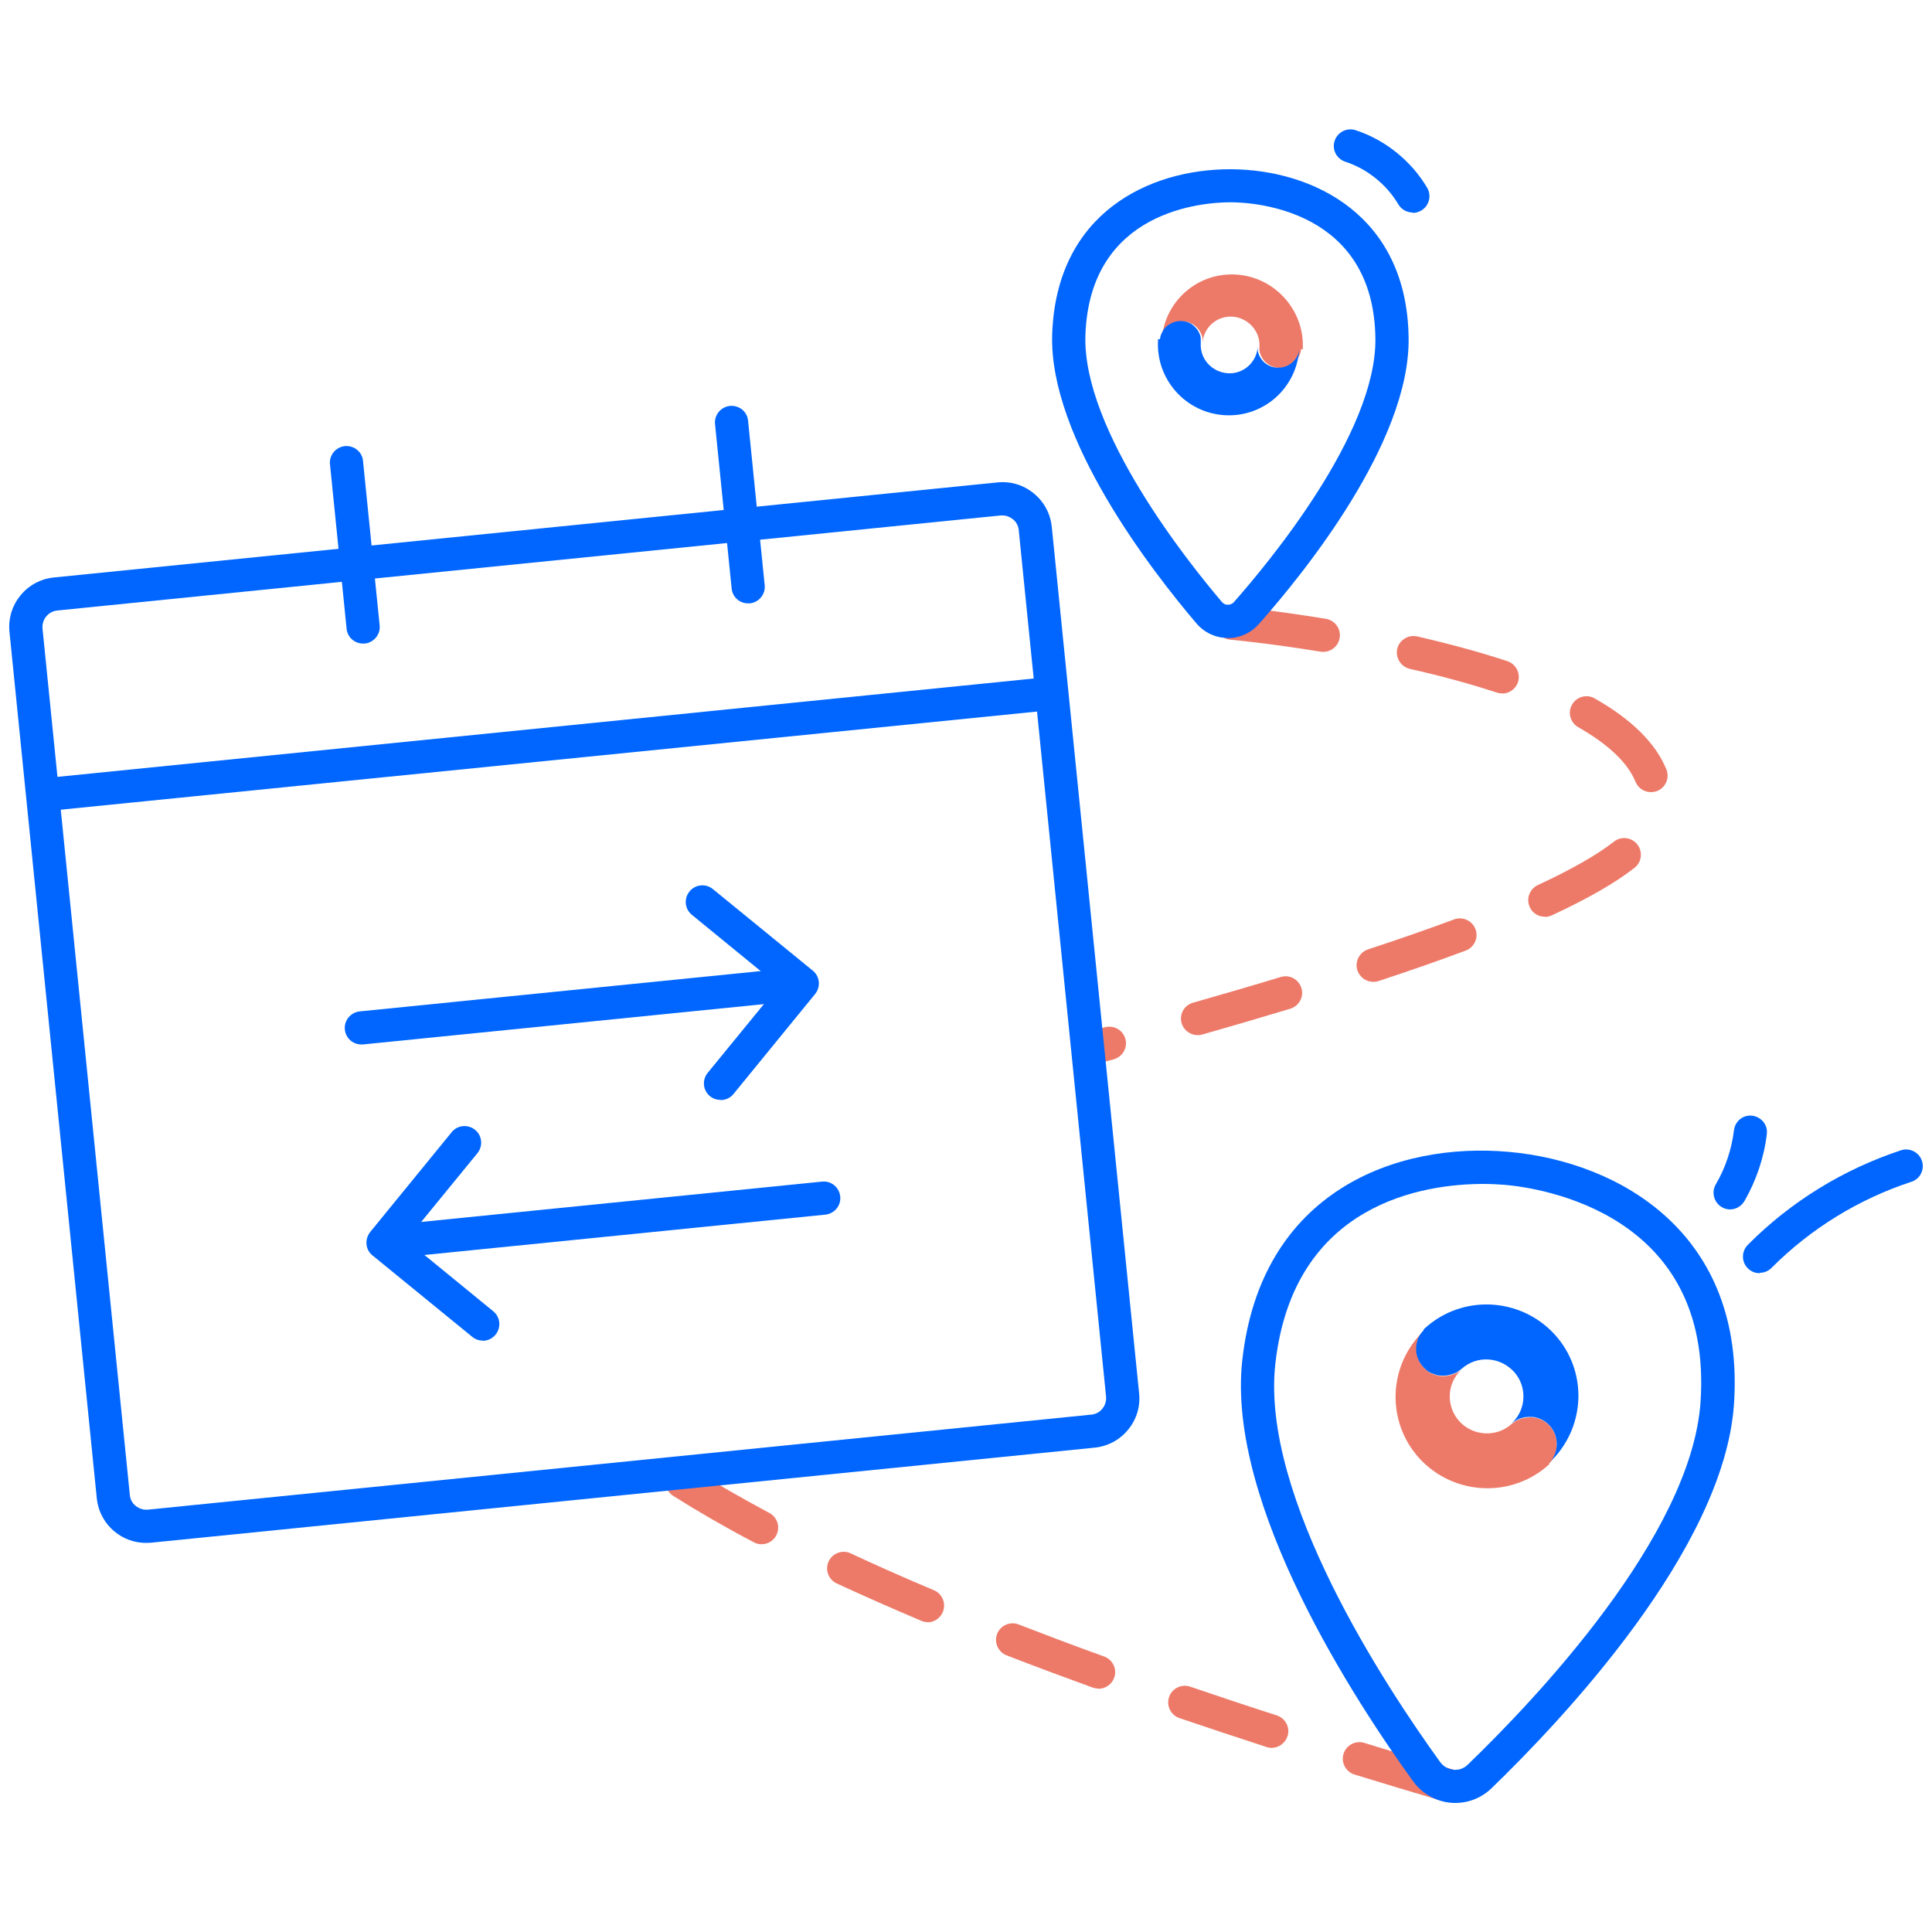 <?xml version="1.0" encoding="UTF-8"?>
<svg id="regular_trip" data-name="regular trip" xmlns="http://www.w3.org/2000/svg" viewBox="0 0 100 100">
  <path d="M74.9,93.26c-.08,0-.16-.01-.24-.04-1.57-.46-3.08-.92-4.55-1.37-.45-.14-.71-.62-.57-1.07.14-.45.62-.71,1.07-.57,1.46.45,2.97.91,4.53,1.36.46.13.72.61.58,1.07-.11.37-.45.62-.82.62ZM65.83,90.47c-.09,0-.18-.01-.26-.04-1.57-.51-3.07-1.01-4.52-1.5-.45-.15-.69-.64-.54-1.09.15-.45.64-.69,1.09-.54,1.44.49,2.93.99,4.49,1.49.45.15.7.63.55,1.08-.12.36-.46.6-.82.6ZM56.85,87.4c-.1,0-.2-.02-.29-.05-1.56-.57-3.05-1.12-4.46-1.67-.44-.17-.66-.67-.49-1.11.17-.44.67-.66,1.11-.49,1.4.54,2.87,1.1,4.43,1.66.45.16.68.66.52,1.1-.13.35-.46.57-.81.57ZM48.01,83.96c-.11,0-.23-.02-.33-.07-1.54-.65-3-1.3-4.37-1.93-.43-.2-.62-.71-.42-1.14.2-.43.71-.62,1.14-.42,1.34.63,2.79,1.27,4.31,1.91.44.18.64.69.46,1.13-.14.33-.46.53-.79.53ZM39.42,79.93c-.14,0-.27-.03-.4-.1-1.52-.8-2.92-1.61-4.17-2.4-.4-.25-.52-.79-.27-1.19.25-.4.78-.52,1.19-.27,1.21.77,2.58,1.55,4.05,2.34.42.22.58.74.36,1.16-.15.29-.45.46-.76.46Z" style="fill: #ed7a69;"/>
  <path d="M56.54,55.1c-.38,0-.72-.25-.83-.63-.12-.46.15-.93.6-1.06l.88-.24c.46-.12.93.14,1.06.6.13.46-.15.93-.6,1.06l-.88.24c-.07.02-.15.03-.23.03ZM61.99,53.58c-.37,0-.72-.25-.83-.62-.13-.46.13-.93.59-1.06,1.54-.44,3.06-.88,4.54-1.33.46-.14.93.12,1.07.57.14.45-.12.93-.57,1.07-1.49.45-3.03.9-4.57,1.34-.08.02-.16.03-.24.03ZM71.08,50.82c-.36,0-.7-.23-.82-.59-.15-.45.1-.94.55-1.09,1.61-.53,3.11-1.05,4.45-1.55.44-.17.94.06,1.11.5.17.45-.06.94-.5,1.11-1.36.51-2.88,1.04-4.52,1.58-.09.03-.18.04-.27.04ZM79.96,47.45c-.33,0-.64-.18-.78-.5-.2-.43-.01-.94.42-1.14,1.72-.8,3.05-1.55,3.94-2.25.37-.29.91-.23,1.21.15.29.37.23.92-.15,1.21-1.01.79-2.41,1.59-4.28,2.46-.12.05-.24.08-.36.08ZM85.45,41c-.34,0-.66-.2-.8-.54-.4-.98-1.4-1.93-2.96-2.82-.41-.23-.56-.76-.32-1.17.23-.41.76-.56,1.17-.32,1.91,1.08,3.16,2.32,3.71,3.67.18.44-.03.94-.47,1.12-.11.04-.22.06-.32.06ZM77.75,35.89c-.09,0-.18-.01-.27-.04-1.34-.44-2.86-.86-4.51-1.23-.46-.11-.75-.57-.65-1.03.1-.46.57-.75,1.03-.65,1.7.39,3.27.82,4.67,1.28.45.15.7.64.55,1.09-.12.36-.46.59-.82.59ZM68.49,33.74s-.09,0-.14-.01c-2.69-.44-4.65-.62-4.67-.62-.47-.04-.82-.46-.78-.94.04-.47.47-.82.94-.78.08,0,2.03.19,4.79.64.47.08.79.52.71.99-.07.42-.43.72-.85.72Z" style="fill: #ed7a69;"/>
  <g>
    <path d="M63.56,33.02s-.01,0-.02,0c-.62,0-1.21-.28-1.61-.75-2.3-2.7-7.63-9.57-7.47-14.94.2-6.33,5.05-8.57,9.2-8.57.04,0,.07,0,.11,0,4.17.04,9.07,2.36,9.14,8.75.06,5.38-5.4,12.14-7.76,14.8h0c-.41.46-.99.72-1.6.72ZM63.69,10.47c-1.37,0-7.3.38-7.51,6.9-.15,4.91,5.36,11.79,7.06,13.78.11.13.24.16.32.15.07,0,.21-.02.31-.14h0c1.73-1.96,7.38-8.72,7.32-13.64-.08-6.64-6.21-7.04-7.44-7.05-.02,0-.04,0-.07,0Z" style="fill: #06f;"/>
    <path d="M73.12,11c-.29,0-.58-.15-.74-.42-.61-1.03-1.61-1.84-2.75-2.21-.45-.15-.7-.63-.55-1.08.15-.45.63-.7,1.09-.55,1.53.5,2.88,1.59,3.7,2.98.24.41.1.94-.31,1.18-.14.08-.29.12-.44.12Z" style="fill: #06f;"/>
    <g>
      <path d="M67.34,18.07s0,.06-.01.1c0,0,0,0,0,0,0,.03-.01.06-.02.08,0,.02-.01.04-.02.06,0,.01,0,.02-.01.03-.15.4-.58.73-1.09.7-.24-.01-.45-.1-.61-.23,0,0,0,0,0,0-.02-.02-.04-.04-.07-.06-.02-.02-.03-.03-.05-.05,0,0-.01-.01-.02-.02-.13-.15-.21-.33-.25-.51,0-.01,0-.02,0-.03,0,0,0-.02,0-.02,0-.06-.01-.12,0-.18h0s0,.02,0,.02c0,0,0,0,0,0h0c.05-.85-.62-1.52-1.4-1.57s-1.49.53-1.55,1.37c0-.02,0-.04,0-.06,0,0,0,0,0-.01,0-.02,0-.04,0-.06,0-.01,0-.03,0-.04,0-.02,0-.04,0-.06,0-.01,0-.02,0-.04,0-.02-.01-.05-.02-.07,0,0,0-.01,0-.02-.05-.16-.14-.31-.26-.44,0,0,0,0,0,0-.02-.02-.04-.04-.06-.06,0,0-.01-.01-.02-.02-.02-.01-.03-.03-.05-.04-.01,0-.03-.02-.04-.03-.01,0-.02-.01-.03-.02-.02-.01-.04-.02-.06-.04,0,0-.01,0-.02,0-.03-.01-.05-.03-.08-.04,0,0,0,0,0,0-.03-.01-.06-.02-.09-.03-.07-.02-.15-.03-.23-.04-.25-.02-.48.05-.67.17-.01,0-.03.02-.04.03,0,0-.01,0-.02.01-.1.08-.2.17-.27.29,0,0,0,0,0,.01-.01.02-.03.05-.04.07-.06.11-.09.23-.11.36.15-1.99,1.85-3.49,3.85-3.37s3.57,1.86,3.45,3.88c0,0,0,0,0,0h0Z" style="fill: #ed7a69;"/>
      <path d="M60.04,17.56c.01-.13.05-.25.11-.36.01-.02.03-.05.04-.07,0,0,0,0,0-.01.07-.11.16-.21.27-.29,0,0,.01,0,.02-.01.01,0,.03-.02.04-.03.19-.12.42-.19.67-.17.08,0,.15.02.23.04.03,0,.06.02.09.03,0,0,0,0,0,0,.03.01.05.02.08.04,0,0,.01,0,.02,0,.02.01.04.02.06.04.01,0,.02.01.03.02.01,0,.03.02.04.03.02.01.03.03.05.04,0,0,.01.01.02.02.02.02.04.04.06.06,0,0,0,0,0,0,.12.12.21.28.26.44,0,0,0,.01,0,.02,0,.02.01.05.02.07,0,.01,0,.02,0,.04,0,.02,0,.04,0,.06,0,.01,0,.03,0,.04,0,.02,0,.04,0,.06,0,0,0,0,0,.01,0,.02,0,.04,0,.06,0,0,0,0,0,.01h0c-.05.85.6,1.52,1.41,1.57.76.05,1.48-.53,1.54-1.37,0,0,0-.01,0-.02h0c0,.06,0,.12,0,.18,0,0,0,.02,0,.02,0,.01,0,.02,0,.03.04.19.12.36.25.51,0,0,.01.02.02.02.02.02.03.03.05.05.02.02.04.04.07.06,0,0,0,0,0,0,.16.13.37.22.61.23.52.03.94-.3,1.09-.7,0-.01,0-.02.01-.03,0-.02.01-.04.02-.06,0-.03.01-.05.02-.08,0,0,0,0,0,0,0-.03,0-.06.01-.1,0,0,0,0,0,0,0,0,0,0,0,0,0,0,0,0,0,0,0,0,0,0,0,0-.13,2.02-1.84,3.55-3.86,3.43s-3.57-1.86-3.45-3.88h0s0-.04,0-.06Z" style="fill: #06f;"/>
    </g>
  </g>
  <g>
    <path d="M75.33,93.32c-.08,0-.16,0-.24-.01-.77-.07-1.48-.47-1.94-1.1-2.94-4.06-9.68-14.31-8.85-21.8.97-8.79,8.03-11.31,13.79-10.79,5.75.51,12.26,4.24,11.66,13.06-.51,7.52-8.96,16.41-12.56,19.89-.5.48-1.17.75-1.86.75ZM76.79,61.28c-3.04,0-9.85.95-10.78,9.32-.76,6.89,5.71,16.7,8.53,20.6h0c.17.23.41.37.69.4.29.03.55-.07.75-.27,3.46-3.34,11.57-11.85,12.04-18.77.66-9.77-8.3-11.07-10.1-11.23-.25-.02-.65-.05-1.15-.05Z" style="fill: #06f;"/>
    <path d="M89.55,62.6c-.15,0-.3-.04-.43-.12-.41-.24-.55-.77-.31-1.18.5-.85.82-1.82.94-2.8.06-.47.47-.81.95-.75.47.06.81.48.75.95-.14,1.21-.55,2.41-1.16,3.47-.16.27-.45.43-.74.43Z" style="fill: #06f;"/>
    <path d="M91.08,65.9c-.22,0-.44-.08-.61-.25-.34-.33-.34-.88,0-1.22,2.21-2.23,4.95-3.91,7.92-4.89.46-.15.94.1,1.09.55s-.1.94-.55,1.08c-2.72.89-5.22,2.43-7.24,4.46-.17.17-.39.25-.61.25Z" style="fill: #06f;"/>
    <g>
      <path d="M80.18,75.75s.06-.06.09-.09c0,0,0,0,0,0,.02-.03.05-.06.07-.09.01-.02.03-.04.04-.06,0-.01.02-.02.02-.04.27-.48.26-1.18-.19-1.67-.21-.23-.47-.36-.74-.42,0,0,0,0-.01,0-.04,0-.07-.01-.11-.02-.03,0-.06,0-.09,0-.01,0-.03,0-.04,0-.25,0-.5.05-.72.17-.01,0-.03.01-.04.02,0,0-.02.01-.03.02-.07.04-.13.09-.19.14h0s.01-.02.02-.02c0,0,0,0,0,0h0c-.81.74-2.04.63-2.72-.12s-.69-1.92.1-2.68c-.02.02-.04.03-.06.05,0,0,0,0-.01,0-.02.02-.04.03-.07.05-.01,0-.03.02-.04.03-.02.01-.04.02-.06.04-.01,0-.03.02-.04.02-.03.01-.06.03-.09.04,0,0-.01,0-.02,0-.2.08-.43.12-.65.1,0,0,0,0,0,0-.04,0-.07,0-.11-.01-.01,0-.02,0-.04,0-.03,0-.05-.01-.08-.02-.02,0-.04,0-.06-.02-.02,0-.03-.01-.05-.02-.03,0-.06-.02-.09-.03,0,0-.02,0-.03-.01-.03-.02-.07-.03-.1-.05,0,0,0,0-.01,0-.04-.02-.07-.04-.11-.07-.08-.06-.15-.12-.22-.2-.22-.24-.35-.53-.38-.81,0-.02,0-.04,0-.06,0,0,0-.02,0-.03,0-.17.01-.34.07-.5,0,0,0-.01,0-.02.01-.03.02-.06.04-.1.07-.15.16-.28.28-.4-1.87,1.78-1.98,4.72-.23,6.63,1.78,1.92,4.79,2.06,6.72.28,0,0,0,0,0,0h0Z" style="fill: #ed7a69;"/>
      <path d="M73.69,68.85c-.12.12-.21.26-.28.4-.01.03-.03.06-.04.1,0,0,0,.01,0,.02-.05.16-.08.33-.07.5,0,0,0,.02,0,.03,0,.02,0,.04,0,.06.03.29.16.57.38.81.07.08.14.14.22.2.04.03.07.05.11.07,0,0,0,0,.01,0,.03.02.07.03.1.05,0,0,.02,0,.03.01.03.01.06.02.09.03.02,0,.03.01.05.02.02,0,.04.01.06.02.03,0,.05.01.08.02.01,0,.02,0,.04,0,.04,0,.07.01.11.01,0,0,0,0,0,0,.22.02.45-.02.65-.1,0,0,.01,0,.02,0,.03-.01.06-.03.09-.04.01,0,.03-.02.04-.02.02-.01.04-.02.06-.04.02,0,.03-.02.04-.03.02-.02.05-.03.07-.05,0,0,0,0,.01,0,.02-.01.04-.03.06-.05,0,0,0,0,.01,0h0c.81-.74,2.01-.65,2.73.13.67.73.68,1.92-.11,2.67,0,0-.01.01-.02.02h0c.06-.05.12-.1.19-.14,0,0,.02-.01.03-.02.01,0,.03-.01.04-.02.22-.12.47-.18.72-.17.01,0,.03,0,.04,0,.03,0,.06,0,.09,0,.04,0,.08.01.11.02,0,0,0,0,.01,0,.27.06.53.19.74.42.46.49.47,1.19.19,1.67,0,.01-.02.02-.02.04-.01.02-.03.04-.04.06-.02.03-.04.06-.07.09,0,0,0,0,0,0-.03.03-.06.06-.09.09,0,0,0,0,0,0,0,0,0,0,0,0,0,0,0,0,0,0,0,0,0,0,0,0,1.92-1.78,2.05-4.76.28-6.68-1.78-1.92-4.79-2.06-6.72-.28h0s-.03.04-.05.05Z" style="fill: #06f;"/>
    </g>
  </g>
  <g>
    <g>
      <path d="M7.56,79.86c-.59,0-1.16-.2-1.62-.58-.53-.43-.86-1.05-.93-1.73L.49,32.7c-.14-1.41.89-2.67,2.3-2.81l48.84-4.92c.68-.07,1.35.13,1.88.57.53.43.86,1.05.93,1.73l4.52,44.85c.07.68-.13,1.35-.57,1.88-.43.53-1.05.86-1.73.93l-48.84,4.92c-.09,0-.18.01-.26.01ZM51.89,26.68s-.06,0-.09,0L2.96,31.6c-.46.05-.8.46-.76.93l4.52,44.85c.02.23.13.43.31.57.18.14.4.21.62.19l48.84-4.92c.23-.02.43-.13.57-.31.14-.17.21-.39.19-.62l-4.52-44.85c-.02-.23-.13-.43-.31-.57-.15-.12-.34-.19-.53-.19Z" style="fill: #06f;"/>
      <path d="M3.06,41.92c-.44,0-.81-.33-.85-.77-.05-.47.3-.89.77-.94l50.53-5.09c.48-.05.89.3.94.77.05.47-.3.89-.77.94L3.15,41.91s-.06,0-.09,0Z" style="fill: #06f;"/>
      <g>
        <path d="M18.79,33.31c-.44,0-.81-.33-.85-.77l-.86-8.51c-.05-.47.3-.89.77-.94.48-.04.9.3.94.77l.86,8.51c.05.47-.3.89-.77.94-.03,0-.06,0-.09,0Z" style="fill: #06f;"/>
        <path d="M38.72,31.23c-.44,0-.81-.33-.85-.77l-.86-8.51c-.05-.47.3-.89.77-.94.49-.04.9.3.94.77l.86,8.51c.05.47-.3.89-.77.94-.03,0-.06,0-.09,0Z" style="fill: #06f;"/>
      </g>
    </g>
    <g>
      <path d="M18.7,54.06c-.44,0-.81-.33-.85-.77-.05-.47.3-.89.77-.94l21.68-2.18c.49-.04.9.3.94.77.05.47-.3.89-.77.94l-21.68,2.18s-.06,0-.09,0Z" style="fill: #06f;"/>
      <path d="M37.29,56.93c-.19,0-.38-.06-.54-.19-.37-.3-.42-.84-.12-1.21l3.68-4.5-4.5-3.68c-.37-.3-.42-.84-.12-1.21.3-.37.84-.42,1.21-.12l5.17,4.22c.37.3.42.84.12,1.21l-4.22,5.17c-.17.21-.42.32-.67.32Z" style="fill: #06f;"/>
      <path d="M20.96,65.05c-.44,0-.81-.33-.85-.77-.05-.47.3-.89.77-.94l21.67-2.18c.48-.05.89.3.94.77.05.47-.3.89-.77.94l-21.67,2.18s-.06,0-.09,0Z" style="fill: #06f;"/>
      <path d="M24.99,69.39c-.19,0-.38-.06-.54-.19l-5.17-4.22c-.18-.14-.29-.35-.31-.58-.02-.23.05-.45.19-.63l4.22-5.17c.3-.37.84-.42,1.21-.12.37.3.42.84.12,1.21l-3.68,4.5,4.5,3.68c.37.3.42.84.12,1.21-.17.21-.42.32-.67.32Z" style="fill: #06f;"/>
    </g>
  </g>
</svg>